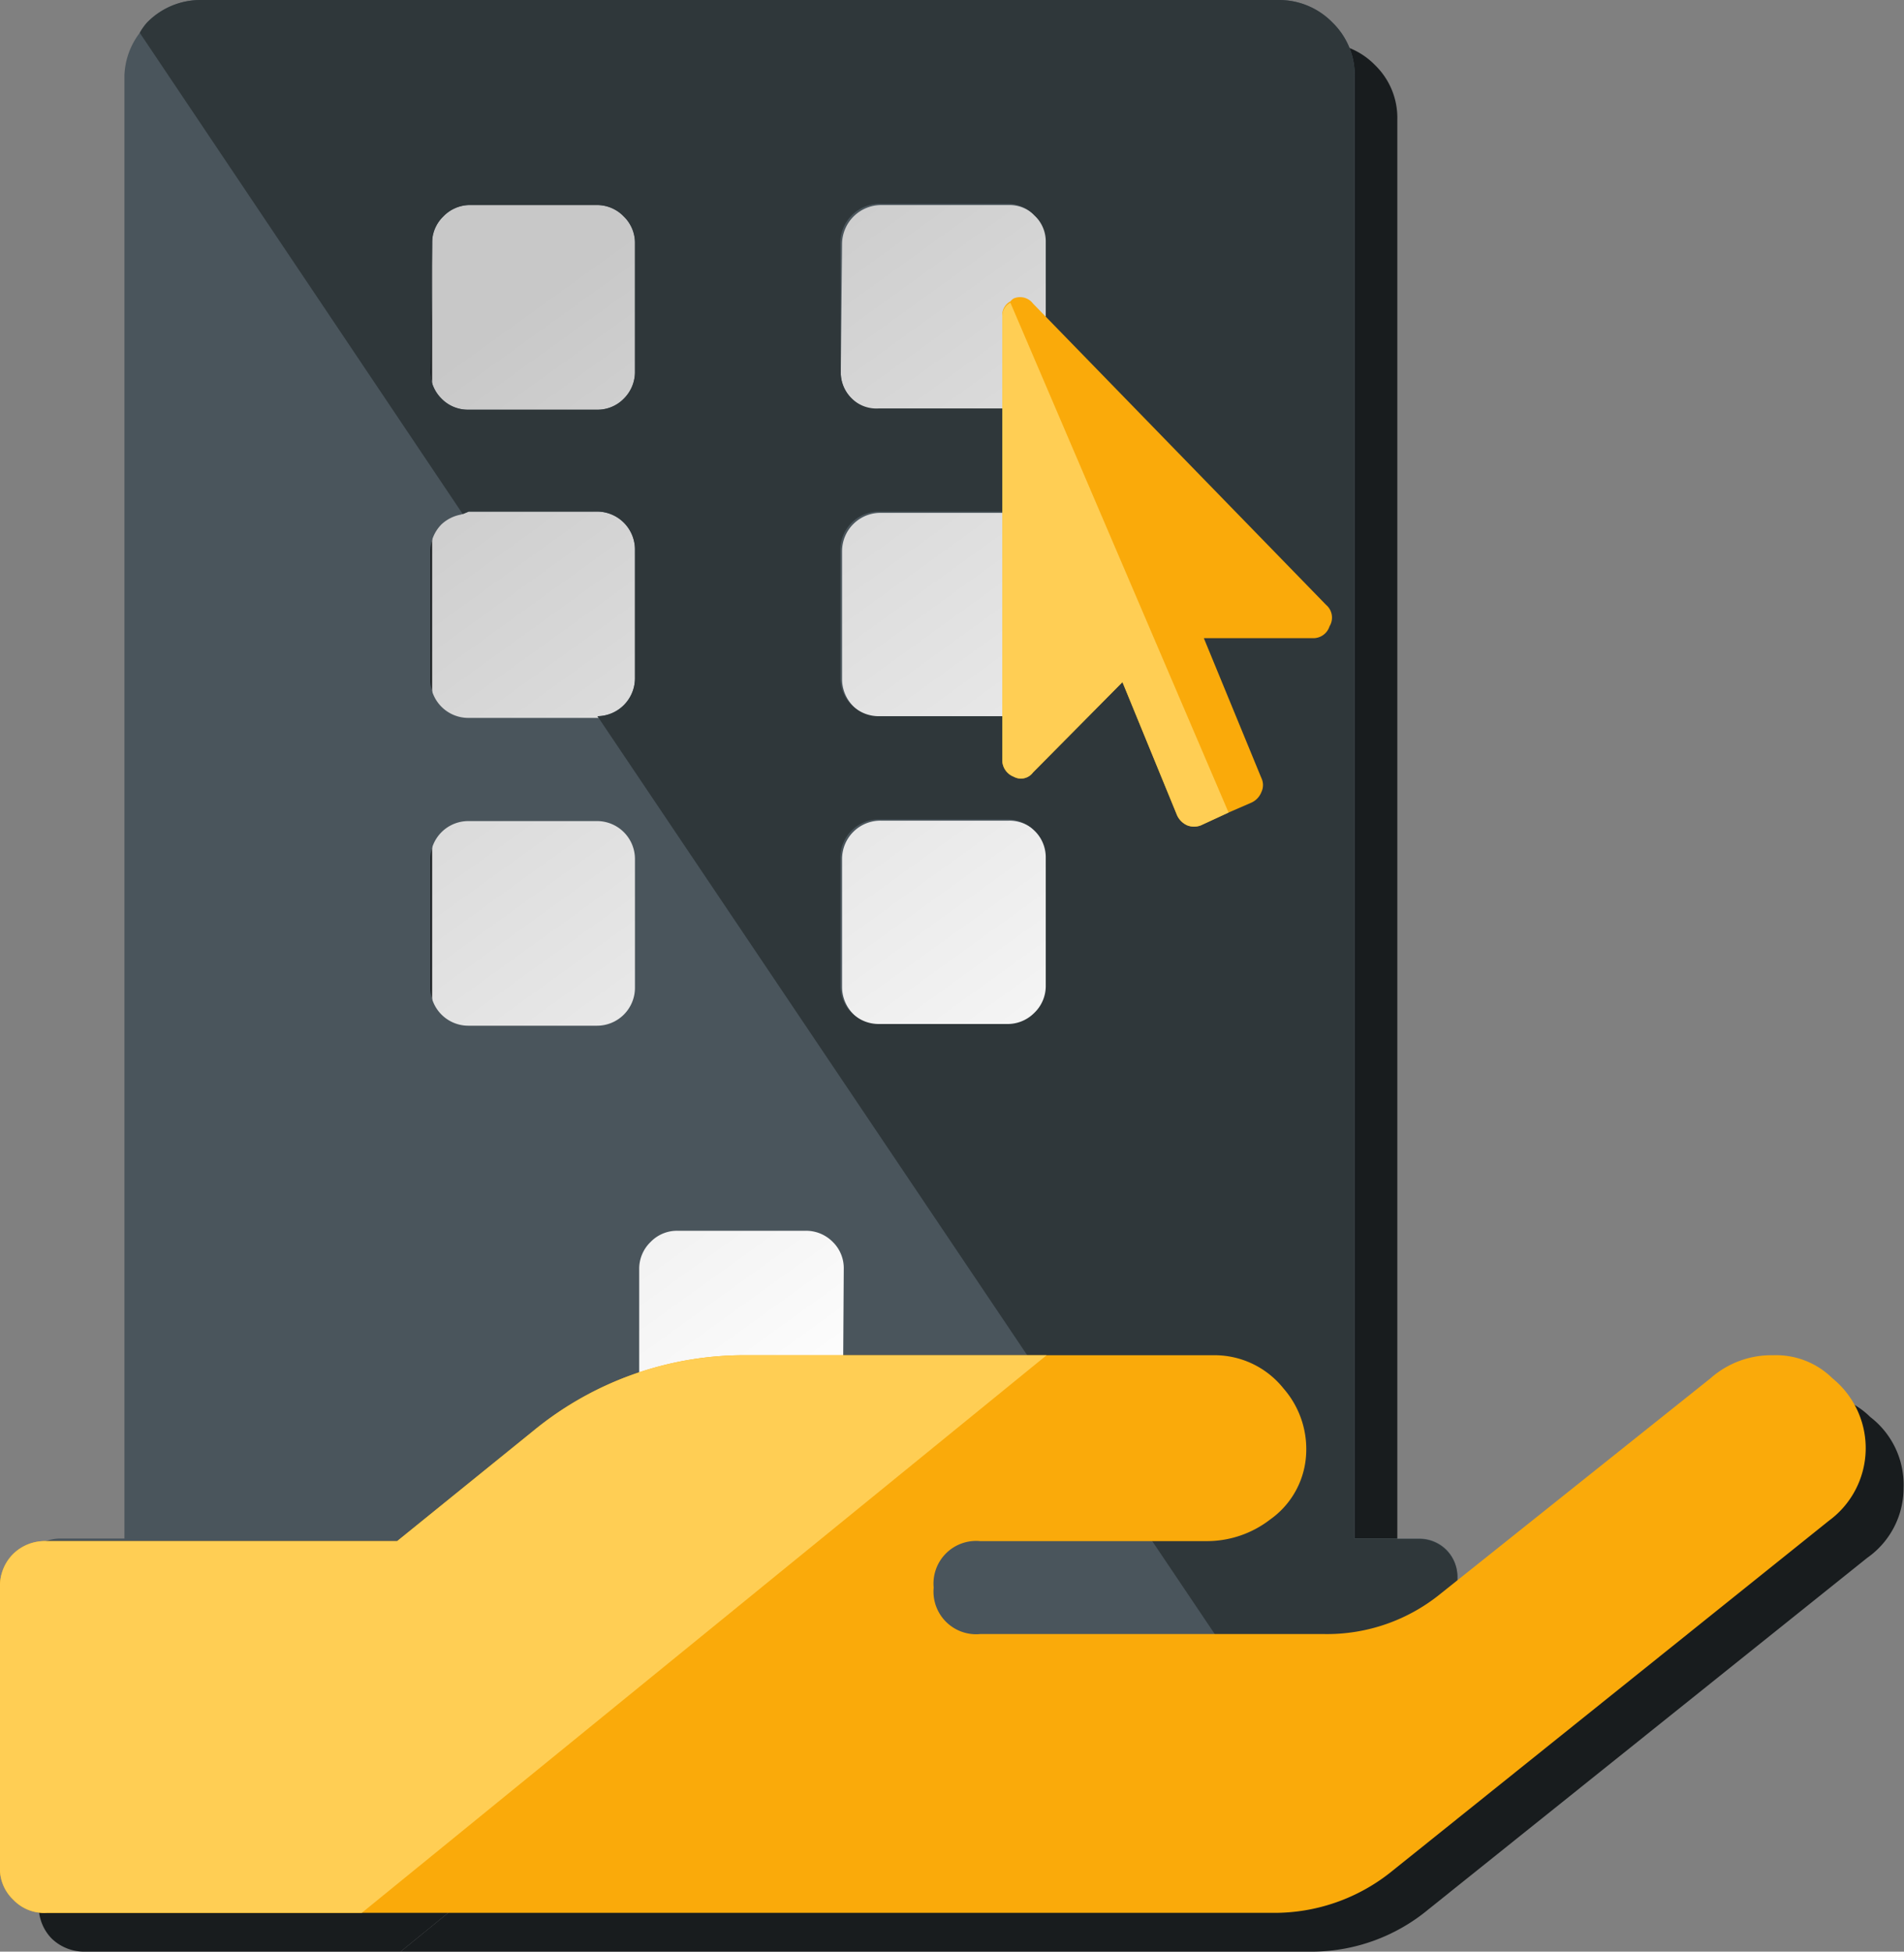 <svg xmlns="http://www.w3.org/2000/svg" xmlns:xlink="http://www.w3.org/1999/xlink" viewBox="0 0 44.68 45.78"><rect x="0" y="0" width="44.68" height="45.78" fill="#808080" stroke="none"/><defs><style>.cls-1{fill:#181c1e;}.cls-2{fill:url(#Dégradé_sans_nom_7);}.cls-3{fill:#4a555c;}.cls-4{fill:#2f373a;}.cls-5{fill:#faaa0a;}.cls-6{fill:#ffce54;}</style><linearGradient id="Dégradé_sans_nom_7" x1="23.79" y1="30.31" x2="8.89" y2="9.64" gradientUnits="userSpaceOnUse"><stop offset="0" stop-color="#fff"/><stop offset="1" stop-color="#c8c8c8"/></linearGradient></defs><g id="Calque_2" data-name="Calque 2"><g id="Couleur"><rect class="cls-1" x="11.14" y="5.28" width="14.44" height="34.22"/><path class="cls-1" d="M12,13h3a.89.89,0,0,1,.9.9v3a.89.89,0,0,1-.88.9L29.62,39.5H35.2V38a.89.89,0,0,0-.9-.9H32.79V2.8a1.72,1.72,0,0,0-.52-1.27A1.75,1.75,0,0,0,31,1H5.73a1.75,1.75,0,0,0-1.28.53,1.31,1.31,0,0,0-.17.24l7.58,11.29Zm8.72-6.32a.92.92,0,0,1,.91-.9h3a.85.85,0,0,1,.64.27.83.83,0,0,1,.27.63v3a.85.85,0,0,1-.27.64.84.84,0,0,1-.64.26h-3a.83.83,0,0,1-.64-.26.85.85,0,0,1-.27-.64Zm0,7.22a.9.9,0,0,1,.91-.9h3a.88.88,0,0,1,.64.26.87.87,0,0,1,.27.64v3a.87.87,0,0,1-.27.64.88.88,0,0,1-.64.26h-3a.9.9,0,0,1-.91-.9Zm0,7.22a.9.9,0,0,1,.91-.9h3a.88.88,0,0,1,.64.26.87.87,0,0,1,.27.64v3a.87.87,0,0,1-.27.64.88.88,0,0,1-.64.26h-3a.9.9,0,0,1-.91-.9ZM11.14,6.71a.86.86,0,0,1,.26-.63A.87.87,0,0,1,12,5.81h3a.87.87,0,0,1,.64.27.86.86,0,0,1,.26.63v3a.88.88,0,0,1-.26.64.86.86,0,0,1-.64.26H12a.86.86,0,0,1-.64-.26.88.88,0,0,1-.26-.64Z"/><path class="cls-1" d="M3.92,37.09H2.42a.88.88,0,0,0-.64.26.86.86,0,0,0-.26.64V39.5h28.1L15.07,17.84H12a.89.89,0,0,1-.9-.9v-3a.9.9,0,0,1,.26-.64.91.91,0,0,1,.46-.23L4.28,1.77a1.74,1.74,0,0,0-.36,1Zm12.93-7.22h3a.88.88,0,0,1,.64.26.86.86,0,0,1,.26.64v6.32H16V30.77a.87.87,0,0,1,.27-.64A.86.86,0,0,1,16.85,29.87Zm-5.71-8.72a.89.89,0,0,1,.9-.9h3a.89.89,0,0,1,.9.9v3a.89.89,0,0,1-.9.9H12a.89.89,0,0,1-.9-.9Z"/><path class="cls-1" d="M18.47,32.69a7.74,7.74,0,0,0-5,1.78l-3.2,2.58H2a1.1,1.1,0,0,0-.79.31,1.09,1.09,0,0,0-.3.79v6.54a1.07,1.07,0,0,0,.3.78,1.1,1.1,0,0,0,.79.31H9.4L25.47,32.69Z"/><path class="cls-1" d="M43.89,33.24a1.91,1.91,0,0,0-1.4-.55,2.15,2.15,0,0,0-1.46.55l-6.34,5a4.13,4.13,0,0,1-2.72,1h-8a1.1,1.1,0,1,1,0-2.19h5.32a2.45,2.45,0,0,0,1.5-.51,2,2,0,0,0,.82-1.33,2.15,2.15,0,0,0-.51-1.73,2.06,2.06,0,0,0-1.67-.79H25.47L9.4,45.78H30.81a4.3,4.3,0,0,0,2.72-1l10.29-8.24a2,2,0,0,0,.85-1.64A2,2,0,0,0,43.89,33.24Z"/><path class="cls-1" d="M24.52,8.43V18.81a.42.42,0,0,0,.27.41.35.35,0,0,0,.45-.1L27.34,17l1.28,3.12a.47.47,0,0,0,.24.24.44.44,0,0,0,.32,0l.65-.3L24.71,8.1A.36.36,0,0,0,24.52,8.43Z"/><path class="cls-1" d="M32.12,15.19,25.24,8.12A.38.38,0,0,0,24.79,8a.29.29,0,0,0-.08.07L29.83,20l.53-.23a.45.45,0,0,0,.24-.25.38.38,0,0,0,0-.33l-1.35-3.28h2.56a.4.4,0,0,0,.39-.28A.39.39,0,0,0,32.12,15.19Z"/><rect class="cls-2" x="10.14" y="4.28" width="14.44" height="34.22"/><path class="cls-3" d="M33.94,36.35a.9.9,0,0,0-.64-.26H31.79V1.8A1.72,1.72,0,0,0,31.27.53,1.75,1.75,0,0,0,30,0H4.73A1.75,1.75,0,0,0,3.45.53a1.31,1.31,0,0,0-.17.24,1.74,1.74,0,0,0-.36,1V36.09H1.42a.88.88,0,0,0-.64.26A.86.86,0,0,0,.52,37V38.5H34.2V37A.9.9,0,0,0,33.94,36.35ZM19.76,5.71a.92.92,0,0,1,.91-.9h3a.85.85,0,0,1,.64.27.83.83,0,0,1,.27.63v3a.85.85,0,0,1-.27.64.84.84,0,0,1-.64.26h-3A.83.83,0,0,1,20,9.36a.85.85,0,0,1-.27-.64Zm0,7.22a.9.9,0,0,1,.91-.9h3a.88.88,0,0,1,.64.26.87.87,0,0,1,.27.64v3a.87.87,0,0,1-.27.64.88.88,0,0,1-.64.26h-3a.9.9,0,0,1-.91-.9Zm0,7.22a.9.9,0,0,1,.91-.9h3a.88.88,0,0,1,.64.26.87.87,0,0,1,.27.64v3a.87.87,0,0,1-.27.64.88.88,0,0,1-.64.26h-3a.9.9,0,0,1-.91-.9ZM10.14,5.71a.86.86,0,0,1,.26-.63A.87.87,0,0,1,11,4.81h3a.87.87,0,0,1,.64.27.86.86,0,0,1,.26.63v3a.88.88,0,0,1-.26.64.86.86,0,0,1-.64.26H11a.86.86,0,0,1-.64-.26.88.88,0,0,1-.26-.64Zm3.91,18.35H11a.89.89,0,0,1-.9-.9v-3a.89.89,0,0,1,.9-.9h3a.89.89,0,0,1,.9.9v3a.89.89,0,0,1-.9.9Zm5.71,12H15V29.77a.87.87,0,0,1,.27-.64.86.86,0,0,1,.63-.26h3a.88.88,0,0,1,.64.26.86.86,0,0,1,.26.64ZM14.05,16.84H11a.89.89,0,0,1-.9-.9v-3a.9.9,0,0,1,.26-.64.91.91,0,0,1,.46-.23L11,12h3a.89.89,0,0,1,.9.9v3a.89.89,0,0,1-.88.9Z"/><path class="cls-4" d="M11,12h3a.89.89,0,0,1,.9.9v3a.89.89,0,0,1-.88.9L28.62,38.5H34.2V37a.89.89,0,0,0-.9-.9H31.79V1.8A1.72,1.72,0,0,0,31.27.53,1.75,1.75,0,0,0,30,0H4.73A1.75,1.75,0,0,0,3.45.53a1.31,1.31,0,0,0-.17.24l7.58,11.29Zm8.72-6.32a.92.92,0,0,1,.91-.9h3a.85.85,0,0,1,.64.27.83.83,0,0,1,.27.63v3a.85.85,0,0,1-.27.64.84.84,0,0,1-.64.26h-3A.83.83,0,0,1,20,9.36a.85.85,0,0,1-.27-.64Zm0,7.22a.9.9,0,0,1,.91-.9h3a.88.88,0,0,1,.64.26.87.87,0,0,1,.27.64v3a.87.87,0,0,1-.27.64.88.88,0,0,1-.64.26h-3a.9.9,0,0,1-.91-.9Zm0,7.22a.9.9,0,0,1,.91-.9h3a.88.88,0,0,1,.64.26.87.87,0,0,1,.27.64v3a.87.87,0,0,1-.27.64.88.88,0,0,1-.64.26h-3a.9.9,0,0,1-.91-.9ZM10.14,5.71a.86.86,0,0,1,.26-.63A.87.87,0,0,1,11,4.81h3a.87.87,0,0,1,.64.27.86.86,0,0,1,.26.63v3a.88.88,0,0,1-.26.64.86.86,0,0,1-.64.26H11a.86.86,0,0,1-.64-.26.88.88,0,0,1-.26-.64Z"/><path class="cls-5" d="M43,32.33a1.88,1.88,0,0,0-1.39-.54,2.15,2.15,0,0,0-1.47.54l-6.33,5.05a4.22,4.22,0,0,1-2.73.95H23a1,1,0,0,1-1.09-1.09A1,1,0,0,1,23,36.15h5.31a2.43,2.43,0,0,0,1.5-.51,2,2,0,0,0,.82-1.33,2.16,2.16,0,0,0-.51-1.74,2.07,2.07,0,0,0-1.67-.78H17.57a7.8,7.8,0,0,0-5.05,1.77l-3.2,2.59H1.09a1.06,1.06,0,0,0-.78.3,1.06,1.06,0,0,0-.31.79v6.54a1,1,0,0,0,.31.78,1,1,0,0,0,.78.31H29.9a4.38,4.38,0,0,0,2.73-.95l10.29-8.25A2.11,2.11,0,0,0,43,32.33Z"/><path class="cls-6" d="M17.57,31.79a7.8,7.8,0,0,0-5.05,1.77l-3.2,2.59H1.09a1.06,1.06,0,0,0-.78.3,1.06,1.06,0,0,0-.31.79v6.54a1,1,0,0,0,.31.78,1,1,0,0,0,.78.31h7.4L24.56,31.79Z"/><path class="cls-5" d="M31.12,14.19,24.24,7.12A.38.38,0,0,0,23.79,7a.29.29,0,0,0-.08.07.36.36,0,0,0-.19.33V17.81a.42.42,0,0,0,.27.41.35.35,0,0,0,.45-.1L26.34,16l1.28,3.12a.47.47,0,0,0,.24.24.44.44,0,0,0,.32,0l.65-.3.53-.23a.45.45,0,0,0,.24-.25.38.38,0,0,0,0-.33l-1.35-3.28h2.56a.4.4,0,0,0,.39-.28A.39.39,0,0,0,31.12,14.19Z"/><path class="cls-6" d="M23.52,7.43V17.81a.42.42,0,0,0,.27.41.35.35,0,0,0,.45-.1L26.34,16l1.28,3.12a.47.47,0,0,0,.24.24.44.44,0,0,0,.32,0l.65-.3L23.71,7.1A.36.36,0,0,0,23.52,7.43Z"/></g></g></svg>